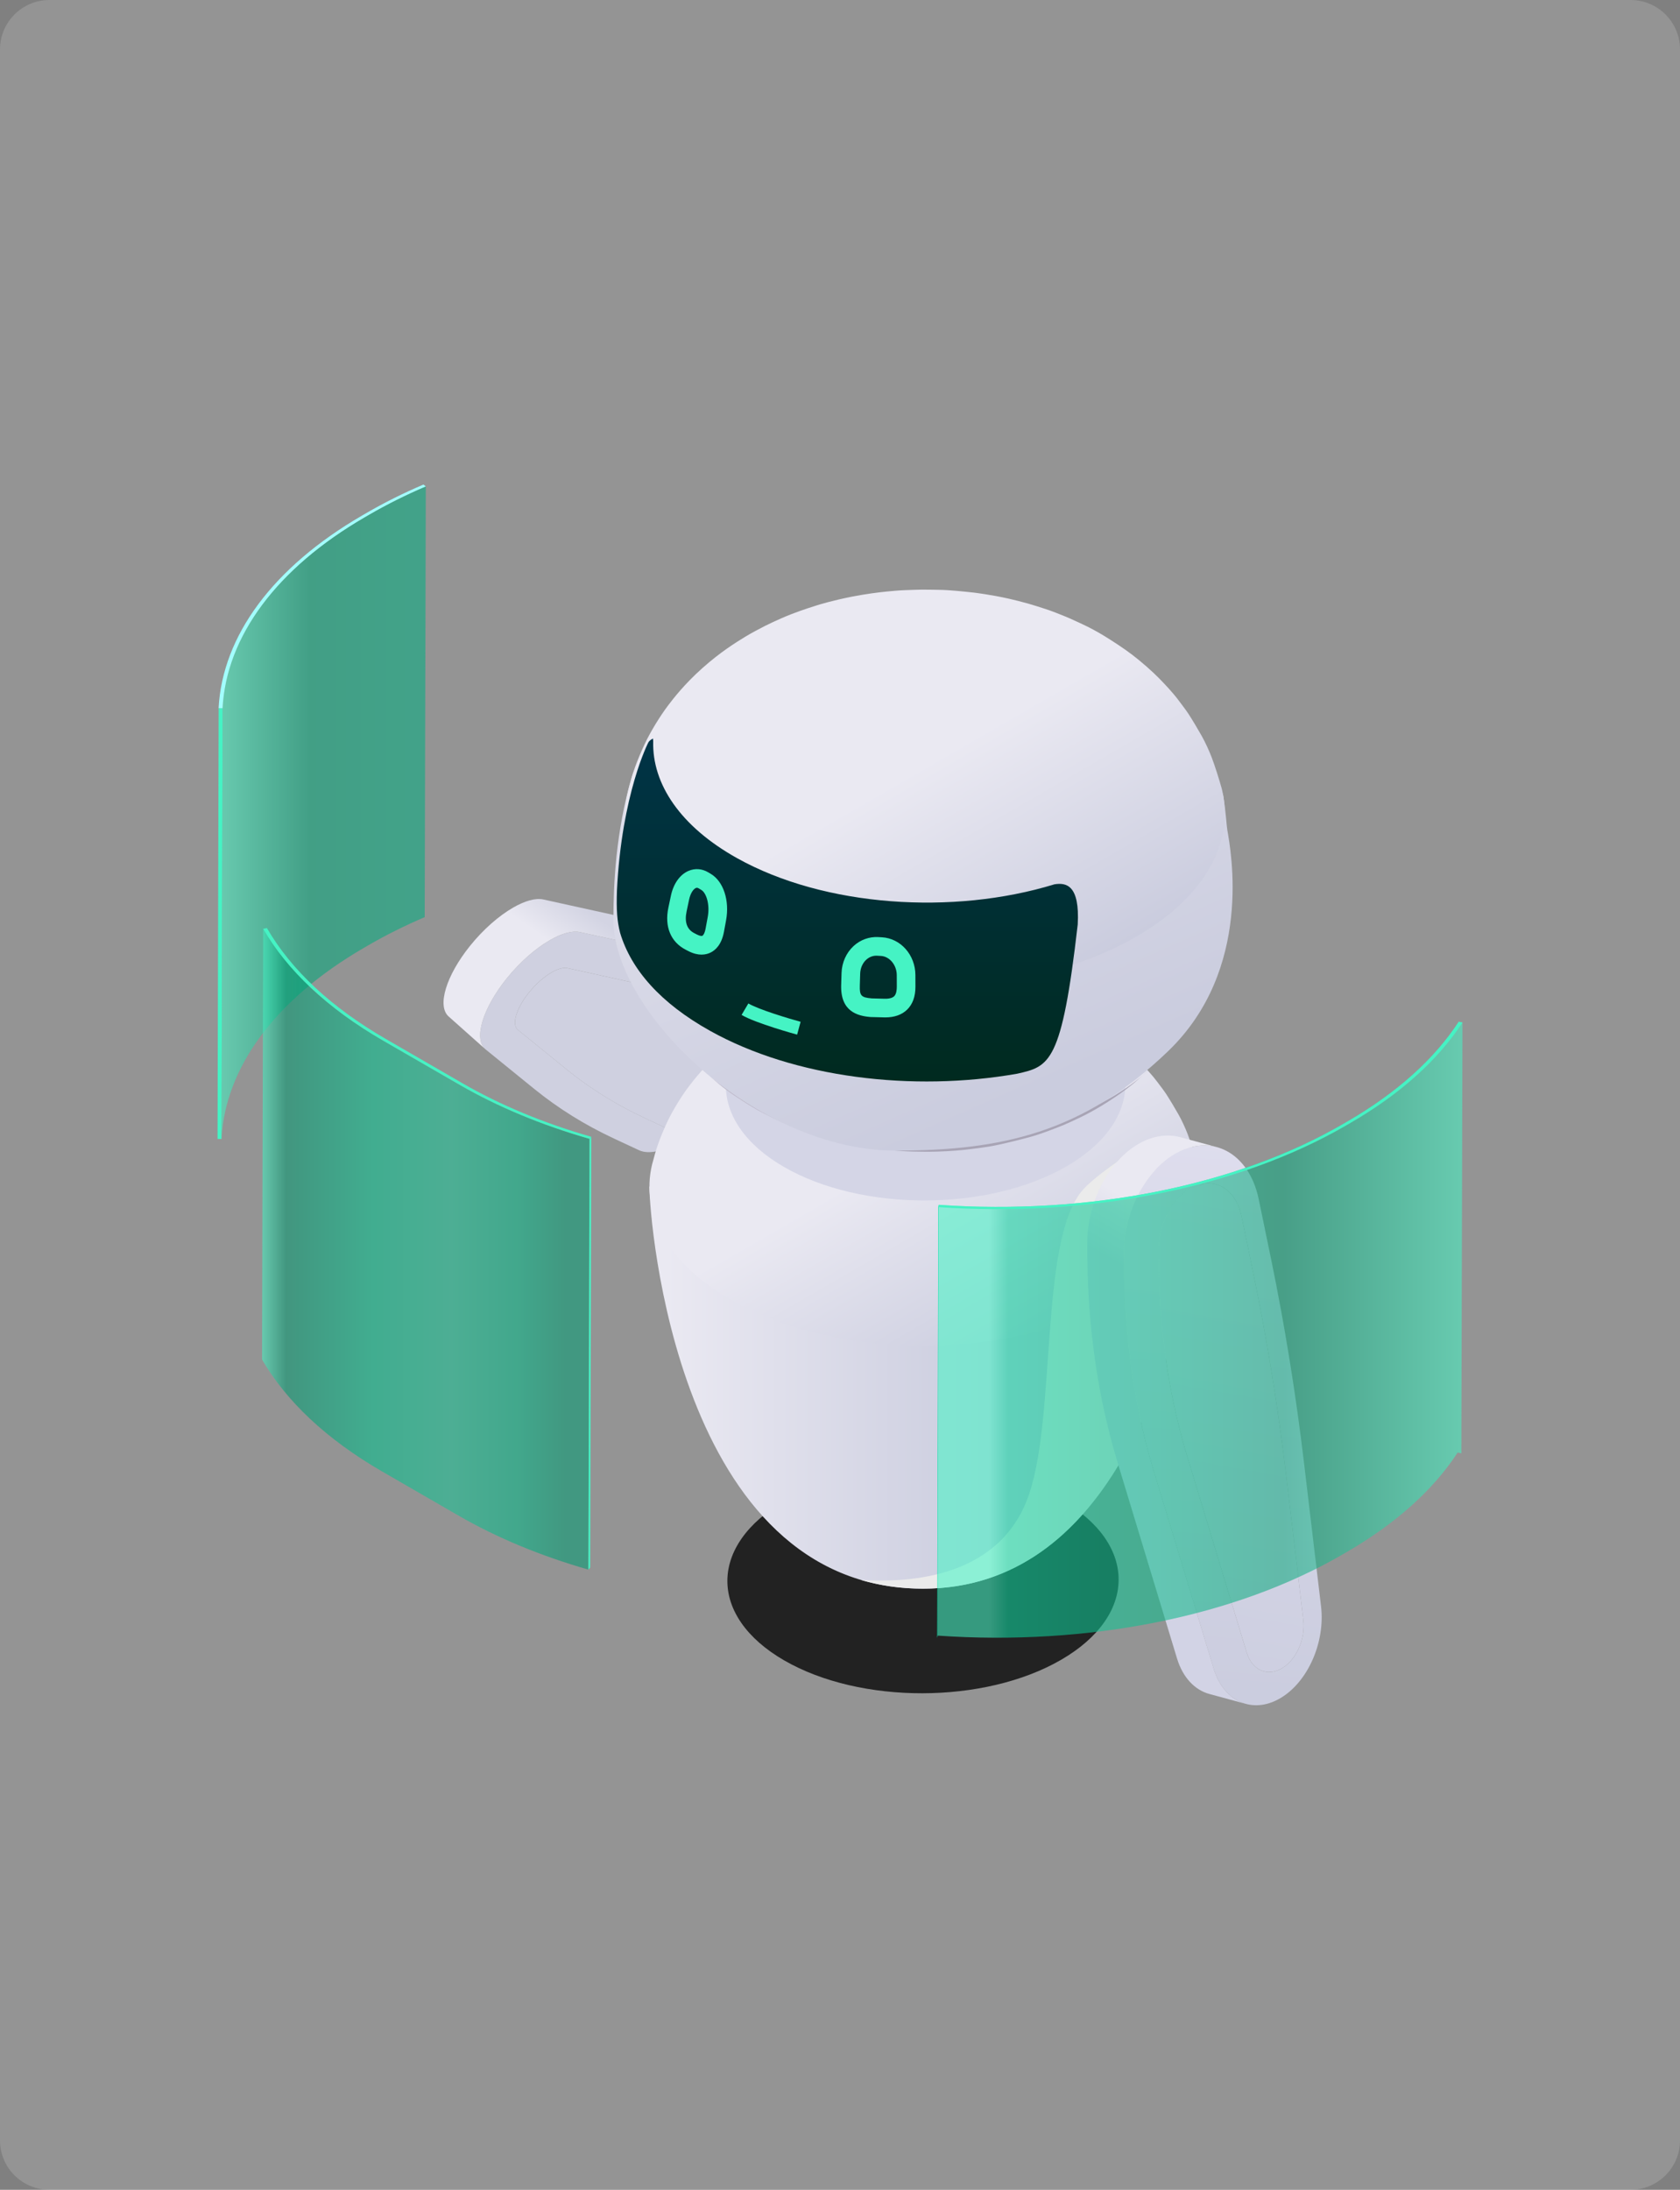 <?xml version="1.0" encoding="utf-8"?>
<!-- Generator: Adobe Illustrator 15.0.0, SVG Export Plug-In . SVG Version: 6.00 Build 0)  -->
<!DOCTYPE svg PUBLIC "-//W3C//DTD SVG 1.1//EN" "http://www.w3.org/Graphics/SVG/1.1/DTD/svg11.dtd">
<svg version="1.1" id="Layer_1" xmlns="http://www.w3.org/2000/svg" xmlns:xlink="http://www.w3.org/1999/xlink" x="0px" y="0px"
	 width="544px" height="708.662px" viewBox="0 -76.331 544 708.662" enable-background="new 0 -76.331 544 708.662"
	 xml:space="preserve">
<rect x="0" y="-76.331" width="544" height="708.662" fill="#808080" stroke="none"/>
<path fill="#FFFFFF" fill-opacity="0.16" d="M16-76.331h512c8.837,0,16,7.164,16,16v676.662c0,8.837-7.163,16-16,16H16
	c-8.836,0-16-7.163-16-16V-60.331C0-69.167,7.164-76.331,16-76.331z"/>
<path fill="#222222" d="M253.942,461.011c24.662,14.236,64.77,14.168,89.586-0.16c24.814-14.328,24.94-37.483,0.278-51.719
	c-24.66-14.237-64.769-14.17-89.584,0.158C229.412,423.619,229.287,446.774,253.942,461.011z"/>
<linearGradient id="SVGID_1_" gradientUnits="userSpaceOnUse" x1="301.176" y1="100.777" x2="367.343" y2="100.777" gradientTransform="matrix(1 0 0 -1 -229.465 287.439)">
	<stop  offset="0" style="stop-color:#45F3C4"/>
	<stop  offset="0.438" style="stop-color:#01A77A"/>
	<stop  offset="0.923" style="stop-color:#01AE80"/>
</linearGradient>
<path opacity="0.56" fill="url(#SVGID_1_)" enable-background="new    " d="M119.539,90.21l-1.461,0.851
	c-28.417,16.513-44.758,38.459-46.008,61.791L71.71,292.267c1.25-23.332,17.586-45.272,46.007-61.791l1.461-0.851
	c5.706-3.314,11.874-6.396,18.339-9.152l0.36-139.416C131.419,83.813,125.25,86.894,119.539,90.21z"/>
<path fill="#45F3C4" d="M72.08,152.852l-0.359,139.421l-1.278-0.028l0.359-139.416L72.08,152.852z"/>
<path fill="#A2FFFF" d="M137.118,80.482l0.759,0.599c-6.459,2.756-12.628,5.838-18.339,9.152l-1.461,0.845
	c-28.417,16.513-44.759,38.459-46.008,61.791l-1.284-0.022c1.261-23.521,17.729-45.644,46.379-62.288l1.461-0.844
	C124.382,86.359,130.602,83.26,137.118,80.482z"/>
<path fill="#CFD0E0" d="M178.609,238.369c-2.425,1.403-5.067,3.697-7.332,6.517c-4.131,5.13-5.677,10.379-3.561,12.079
	l15.744,12.776c7.629,6.191,16.068,11.44,25.289,15.737l8.188,3.816c1.906,0.891,4.89,0.2,8.24-1.733
	c2.219-1.279,6.179-5.359,6.915-5.381c7.47-7.305,11.772-16.668,9.404-20.469l-0.839-1.357c-3.595-5.832-8.548-10.242-14.75-13.135
	c-2.625-1.222-5.466-2.175-8.519-2.843l-33.603-7.4C182.438,236.68,180.612,237.216,178.609,238.369z"/>
<path fill="#CFD0E0" d="M164.05,240.354c4.308-5.358,9.335-9.729,13.934-12.382c3.795-2.192,7.292-3.214,9.843-2.648l33.597,7.401
	c3.23,0.707,6.243,1.717,9.022,3.007c6.573,3.063,11.817,7.737,15.623,13.905l0.839,1.358c3.84,6.231-3.127,21.393-15.31,33.323
	c-3.777,3.697-7.646,6.676-11.263,8.759c-5.444,3.145-10.306,4.269-13.41,2.824l-8.188-3.817c-9.375-4.371-17.951-9.712-25.711-16
	l-15.743-12.775C153.265,260.051,156.181,250.14,164.05,240.354z M183.451,269.728c7.629,6.191,16.068,11.44,25.289,15.737
	l8.188,3.817c1.906,0.89,4.89,0.2,8.24-1.734c2.219-1.283,6.179-5.358,6.915-5.381c7.47-7.304,11.772-16.668,9.404-20.468
	l-0.839-1.358c-3.595-5.831-8.548-10.241-14.75-13.135c-2.625-1.221-5.466-2.174-8.519-2.842l-33.603-7.401
	c-1.347-0.296-3.173,0.24-5.176,1.394c-2.425,1.403-5.067,3.697-7.332,6.516c-4.131,5.13-5.677,10.379-3.56,12.08L183.451,269.728z"
	/>
<linearGradient id="SVGID_2_" gradientUnits="userSpaceOnUse" x1="399.516" y1="15.212" x2="437.921" y2="70.061" gradientTransform="matrix(1 0 0 -1 -229.465 287.439)">
	<stop  offset="0.604" style="stop-color:#EAE9F2"/>
	<stop  offset="0.834" style="stop-color:#D3D4E3"/>
</linearGradient>
<path fill="url(#SVGID_2_)" d="M152.184,229.788c4.308-5.357,9.341-9.729,13.934-12.382c3.795-2.191,7.293-3.212,9.843-2.647
	l33.598,7.4c3.229,0.708,6.242,1.718,9.021,3.007c3.287,1.535,6.242,3.471,8.85,5.786l11.863,10.563
	c-2.608-2.322-5.563-4.257-8.85-5.786c-2.779-1.295-5.792-2.299-9.021-3.007l-33.598-7.4c-2.55-0.56-6.054,0.456-9.843,2.647
	c-4.593,2.652-9.626,7.023-13.934,12.382c-7.766,9.661-10.71,19.452-6.91,22.836l-11.863-10.563
	C141.474,249.24,144.418,239.454,152.184,229.788z"/>
<linearGradient id="SVGID_3_" gradientUnits="userSpaceOnUse" x1="617.964" y1="-85.273" x2="439.747" y2="-85.273" gradientTransform="matrix(1 0 0 -1 -229.465 287.439)">
	<stop  offset="0.371" style="stop-color:#CACCDE"/>
	<stop  offset="0.969" style="stop-color:#EAE9F2"/>
</linearGradient>
<path fill="url(#SVGID_3_)" d="M210.283,307.643c0,10.619,8.998,130.139,88.592,130.139S388.5,311.991,388.5,307.672
	C384.854,307.678,210.283,307.643,210.283,307.643z"/>
<path fill="#C0BACA" d="M274.445,286.482c14.117,7.92,36.689,7.691,50.407-0.508c13.724-8.205,13.403-21.278-0.714-29.198
	c-14.116-7.92-36.689-7.692-50.406,0.508C260.009,265.489,260.328,278.562,274.445,286.482z"/>
<linearGradient id="SVGID_4_" gradientUnits="userSpaceOnUse" x1="560.941" y1="-74.319" x2="493.284" y2="42.868" gradientTransform="matrix(1 0 0 -1 -229.465 287.439)">
	<stop  offset="0" style="stop-color:#CACCDE"/>
	<stop  offset="0.56" style="stop-color:#EAE9F2"/>
</linearGradient>
<path fill="url(#SVGID_4_)" d="M211.133,300.581c0.53-2.07,1.301-4.827,2.02-6.841c0.764-2.14,1.945-4.942,2.915-6.996
	c1.706-3.624,4.525-8.251,7.013-11.521c1.415-1.854,4.725-6.202,10.145-11.024c5.427-4.821,9.963-7.606,12.674-9.266
	c1.734-1.063,4.137-2.334,5.951-3.26c1.421-0.724,3.367-1.603,4.827-2.248c4.023-1.763,7.356-2.829,10.579-3.856
	c0.44-0.144,4.457-1.404,10.431-2.579c3.933-0.776,8.041-1.301,10.362-1.518c1.541-0.144,3.601-0.349,5.153-0.395
	c1.546-0.051,3.611-0.147,5.158-0.165c1.552-0.017,3.617,0.045,5.164,0.063c3.24,0.039,7.2,0.473,10.385,0.827
	c0.046,0.006,5.119,0.599,10.499,1.832c1.712,0.388,3.977,0.964,5.666,1.437c1.523,0.428,3.533,1.09,5.039,1.57
	c1.872,0.599,4.313,1.573,6.134,2.321c1.483,0.611,3.418,1.535,4.879,2.203c1.957,0.891,4.485,2.266,6.322,3.383
	c2.692,1.639,6.22,3.943,8.713,5.86c2.465,1.901,5.621,4.622,7.8,6.848c1.832,1.86,4.217,4.416,5.77,6.517
	c0.89,1.204,2.128,2.772,2.943,4.029c1.244,1.91,2.796,4.529,3.926,6.516c1.063,1.86,2.255,4.473,3.014,6.471
	c1.044,2.738,2.203,6.477,3.001,9.3c3.731,15.259-4.336,31.345-24.33,43.292c-34.299,20.509-90.715,21.073-126.007,1.273
	C216.148,332.786,207.384,316.301,211.133,300.581z M274.447,286.476c14.117,7.92,36.689,7.691,50.406-0.509
	c13.724-8.204,13.404-21.277-0.713-29.197c-14.116-7.92-36.689-7.692-50.406,0.508C260.011,265.483,260.33,278.556,274.447,286.476z
	"/>
<path fill="#EBEBEB" d="M278.762,434.968c6.146,1.826,12.834,2.823,20.108,2.823c60.267,0,80.655-72.13,87-109.03
	c-11.783-8.92-8.04-25.519-14.961-29.553c-2.916-1.688-4.673-2.664-4.673-2.664c-0.908,0.741-12.28,7.965-16.16,12.845
	c-13.358,16.82-8.098,71.61-16.776,97.652C325.825,429.467,303.736,436.508,278.762,434.968z"/>
<path fill="#D4D5E6" d="M253.851,301.309c25.181,14.54,66.133,14.465,91.468-0.165s25.466-38.271,0.284-52.811
	c-25.181-14.539-66.133-14.465-91.467,0.166C228.801,263.124,228.676,286.77,253.851,301.309z"/>
<linearGradient id="SVGID_5_" gradientUnits="userSpaceOnUse" x1="542.572" y1="4.856" x2="404.792" y2="4.856" gradientTransform="matrix(1 0 0 -1 -229.465 287.439)">
	<stop  offset="0.235" style="stop-color:#A8A4B5"/>
	<stop  offset="1" style="stop-color:#DBD3E2"/>
</linearGradient>
<path fill="url(#SVGID_5_)" d="M356.833,281.441c-2.014,1.227-4.771,2.767-6.904,3.776c-5.313,2.506-5.313,2.506-10.83,4.589
	c-1.654,0.622-3.902,1.363-5.609,1.832c-3.104,0.85-7.28,1.865-10.425,2.55c-1.666,0.366-3.908,0.742-5.604,0.953
	c-1.626,0.199-3.794,0.502-5.426,0.662c-1.632,0.166-3.818,0.33-5.461,0.417c-1.639,0.091-3.829,0.159-5.467,0.177
	c-1.648,0.017-3.84-0.046-5.489-0.069c-1.688-0.022-3.948-0.16-5.632-0.319c-3.258-0.319-7.594-0.872-10.836-1.363
	c-1.758-0.269-4.086-0.736-5.814-1.153c-1.58-0.382-3.697-0.878-5.261-1.324c-1.883-0.529-4.365-1.329-6.225-1.923
	c-2.197-0.707-5.061-1.848-7.184-2.761c-2.847-1.221-6.551-3.053-9.267-4.542c-2.322-1.273-5.289-3.196-7.498-4.656
	c-1.523-1.01-3.48-2.465-4.89-3.629c-2.048-1.695-4.684-4.069-6.624-5.889c3.868,3.834,8.707,7.429,14.504,10.659
	c33.826,18.857,87.554,18.315,120.005-1.217c4.655-2.801,8.615-5.843,11.891-9.049c-1.592,1.5-3.772,3.44-5.432,4.867
	c-0.782,0.673-1.884,1.495-2.705,2.128C362.413,277.886,359.252,279.969,356.833,281.441z"/>
<linearGradient id="SVGID_6_" gradientUnits="userSpaceOnUse" x1="612.585" y1="-111.396" x2="470.003" y2="210.923" gradientTransform="matrix(1 0 0 -1 -229.465 287.439)">
	<stop  offset="0.371" style="stop-color:#CACCDE"/>
	<stop  offset="0.969" style="stop-color:#EAE9F2"/>
</linearGradient>
<path fill="url(#SVGID_6_)" d="M289.995,296.028c-44.775,0-91.371-44.473-91.371-74.801c0-10.904,0.708-28.469,6.077-46.493
	c9.569-32.12,187.861-16.217,191.427,6.642c0.868,5.54,1.05,9.518,1.278,10.841c1.17,6.79,8.434,45.118-19.179,71.651
	C350.628,290.407,323.941,296.028,289.995,296.028z"/>
<linearGradient id="SVGID_7_" gradientUnits="userSpaceOnUse" x1="563.948" y1="41.343" x2="490.261" y2="168.973" gradientTransform="matrix(1 0 0 -1 -229.465 287.439)">
	<stop  offset="0" style="stop-color:#CACCDE"/>
	<stop  offset="0.56" style="stop-color:#EAE9F2"/>
</linearGradient>
<path fill="url(#SVGID_7_)" d="M203.403,179.473c0.576-2.261,1.415-5.255,2.197-7.452c0.833-2.334,2.123-5.381,3.178-7.618
	c1.86-3.943,4.93-8.987,7.641-12.547c1.54-2.021,5.141-6.751,11.052-12.006c5.906-5.255,10.848-8.285,13.803-10.095
	c1.889-1.157,4.508-2.539,6.482-3.549c1.547-0.793,3.664-1.746,5.261-2.448c4.383-1.923,8.012-3.08,11.521-4.199
	c0.479-0.154,4.856-1.529,11.36-2.808c4.279-0.844,8.759-1.415,11.287-1.654c1.684-0.154,3.92-0.376,5.608-0.429
	c1.685-0.057,3.933-0.165,5.621-0.182s3.937,0.045,5.626,0.068c3.532,0.046,7.846,0.519,11.309,0.896
	c0.053,0.006,5.575,0.656,11.436,1.991c1.861,0.428,4.331,1.05,6.169,1.57c1.66,0.467,3.845,1.186,5.489,1.711
	c2.043,0.65,4.695,1.712,6.682,2.527c1.62,0.662,3.72,1.672,5.313,2.397c2.134,0.97,4.884,2.465,6.887,3.68
	c2.933,1.786,6.772,4.291,9.488,6.385c2.688,2.066,6.117,5.039,8.497,7.458c1.991,2.026,4.594,4.811,6.288,7.094
	c0.971,1.312,2.316,3.023,3.207,4.388c1.358,2.082,3.047,4.935,4.273,7.098c1.153,2.026,2.454,4.873,3.287,7.054
	c1.136,2.983,2.396,7.058,3.264,10.128c4.063,16.622-4.725,34.139-26.499,47.148c-37.357,22.334-98.8,22.956-137.236,1.387
	C208.864,214.548,199.323,196.591,203.403,179.473z"/>
<linearGradient id="SVGID_8_" gradientUnits="userSpaceOnUse" x1="503.845" y1="13.78" x2="503.845" y2="124.764" gradientTransform="matrix(1 0 0 -1 -229.465 287.439)">
	<stop  offset="0" style="stop-color:#002A1F"/>
	<stop  offset="1" style="stop-color:#003447"/>
</linearGradient>
<path fill="url(#SVGID_8_)" d="M199.771,211.935c-0.2,6.26,0.051,9.809,1.039,13.661c3.56,11.827,13.021,22.692,29.118,31.668
	c27.326,15.24,65.591,19.816,99.399,13.889c10.551-2.374,14.494-3.264,19.651-48.336c0.69-12.673-3.657-13.592-7.525-12.97
	c-32.811,10.064-74.465,7.325-102.755-8.445c-18.448-10.288-27.549-24.074-27.184-37.797c-0.017-0.28-0.04-0.65-0.063-0.931
	c-0.627,0.343-1.044,0.571-1.466,1.182C209.985,163.856,201.317,180.364,199.771,211.935z"/>
<path fill="#45F3C4" d="M286.628,252.92c2.99,0,5.375-0.839,7.093-2.499c1.803-1.746,2.717-4.263,2.705-7.475l-0.012-3.726
	c-0.018-6.522-4.787-11.898-10.854-12.229l-1.244-0.068c-2.823-0.147-5.699,0.862-7.901,2.883c-2.386,2.19-3.812,5.375-3.915,8.74
	l-0.12,3.897c-0.268,8.56,5.284,10.009,9.49,10.351l0.165,0.006l3.988,0.104C286.229,252.92,286.43,252.92,286.628,252.92z
	 M283.741,232.949c0.086,0,0.166,0,0.251,0.005l1.244,0.069c2.824,0.154,5.136,2.95,5.146,6.219l0.012,3.727
	c0,1.038-0.143,2.42-0.867,3.115c-0.754,0.73-2.231,0.839-3.31,0.793l-3.932-0.107c-3.425-0.286-3.966-0.886-3.869-4.144l0.12-3.896
	c0.057-1.752,0.77-3.384,1.963-4.479C281.424,233.405,282.57,232.949,283.741,232.949z"/>
<path fill="#45F3C4" d="M227.159,232.602c1.215,0,2.202-0.309,2.944-0.673c1.546-0.76,3.549-2.54,4.32-6.705l0.684-3.721
	c1.181-6.386-0.833-12.554-4.89-15.002l-0.85-0.508c-2.043-1.226-4.337-1.396-6.454-0.473c-2.784,1.21-4.85,4.142-5.671,8.034
	l-0.811,3.834c-1.306,6.156,0.748,11.127,5.626,13.638l0.902,0.462C224.562,232.305,225.972,232.602,227.159,232.602z
	 M225.664,210.964c0.154,0,0.348,0.053,0.593,0.2l0.845,0.508c1.603,0.965,2.818,4.707,2.071,8.736l-0.685,3.72
	c-0.302,1.621-0.799,2.261-1.05,2.386c-0.234,0.114-0.867,0.04-1.734-0.399l-0.896-0.462c-2.374-1.221-3.207-3.584-2.482-7.02
	l0.81-3.84c0.451-2.128,1.415-3.418,2.18-3.743C225.418,211.004,225.527,210.964,225.664,210.964z"/>
<linearGradient id="SVGID_9_" gradientUnits="userSpaceOnUse" x1="609.064" y1="-208.455" x2="645.811" y2="-1.518" gradientTransform="matrix(1 0 0 -1 -229.465 287.439)">
	<stop  offset="0" style="stop-color:#CACCDE"/>
	<stop  offset="1" style="stop-color:#DFDEEE"/>
</linearGradient>
<path fill="url(#SVGID_9_)" d="M385.362,308.24c-5.884,3.396-10.248,11.532-10.186,19.995l0.029,3.629
	c0.125,15.588,1.694,30.755,4.673,45.174c1.261,6.101,2.768,12.046,4.52,17.821l19.314,63.633c1.695,5.609,6.608,7.835,11.304,5.113
	c4.702-2.699,7.749-9.518,7.008-15.686l-5.468-46.042c-2.646-22.306-6.19-44.206-10.612-65.621l-3.932-19.018
	c-1.518-7.355-6.711-11.629-12.741-10.482C388.849,307.693,386.601,307.527,385.362,308.24z"/>
<linearGradient id="SVGID_10_" gradientUnits="userSpaceOnUse" x1="619.238" y1="-193.335" x2="632.389" y2="4.704" gradientTransform="matrix(1 0 0 -1 -229.465 287.439)">
	<stop  offset="0" style="stop-color:#CACCDE"/>
	<stop  offset="1" style="stop-color:#DFDEEE"/>
</linearGradient>
<path fill="url(#SVGID_10_)" d="M380.487,297.067c2.024-1.169,4.159-1.991,6.355-2.407c9.826-1.861,18.26,5.078,20.736,17.066
	l3.932,19.019c4.502,21.774,8.103,44.039,10.79,66.722l5.466,46.042c1.393,11.76-4.354,24.627-13.317,29.803
	c-8.958,5.175-18.236,0.975-21.483-9.712l-19.314-63.634c-1.86-6.117-3.452-12.417-4.788-18.877
	c-3.155-15.263-4.815-31.325-4.947-47.834l-0.028-3.635C363.785,315.857,370.889,302.614,380.487,297.067z M379.876,377.044
	c1.261,6.1,2.768,12.045,4.519,17.82l19.315,63.634c1.695,5.609,6.608,7.834,11.304,5.112c4.702-2.699,7.749-9.517,7.008-15.686
	l-5.467-46.042c-2.647-22.306-6.19-44.212-10.613-65.62l-3.932-19.019c-1.518-7.354-6.71-11.629-12.742-10.481
	c-0.428,0.936-2.676,0.765-3.914,1.478c-5.883,3.396-10.247,11.532-10.185,19.994l0.028,3.629
	C375.328,347.463,376.898,362.63,379.876,377.044z"/>
<linearGradient id="SVGID_11_" gradientUnits="userSpaceOnUse" x1="577.216" y1="-159.592" x2="654.662" y2="-25.452" gradientTransform="matrix(1 0 0 -1 -229.465 287.439)">
	<stop  offset="0.68" style="stop-color:#D2D3E5"/>
	<stop  offset="0.813" style="stop-color:#EAE9F2"/>
</linearGradient>
<path fill="url(#SVGID_11_)" d="M368.65,293.857c2.025-1.17,4.159-1.992,6.356-2.408c2.51-0.474,4.931-0.377,7.185,0.234
	l11.845,3.218c-2.254-0.61-4.673-0.713-7.185-0.234c-2.201,0.417-4.336,1.244-6.355,2.408c-9.598,5.541-16.702,18.79-16.593,32.553
	l0.027,3.636c0.132,16.502,1.792,32.564,4.947,47.834c1.336,6.459,2.933,12.753,4.788,18.876l19.315,63.634
	c1.883,6.191,5.785,10.208,10.476,11.48l-11.84-3.213c-4.696-1.272-8.6-5.289-10.482-11.48L361.82,396.76
	c-1.86-6.117-3.452-12.416-4.788-18.877c-3.155-15.263-4.815-31.325-4.947-47.827l-0.028-3.641
	C351.948,312.647,359.052,299.398,368.65,293.857z"/>
<path fill="#00E3A6" d="M303.98,313.566l-0.354,139.416l-0.154,0.737l0.359-139.417L303.98,313.566z"/>
<linearGradient id="SVGID_12_" gradientUnits="userSpaceOnUse" x1="533.092" y1="-66.553" x2="703.024" y2="-66.553" gradientTransform="matrix(1 0 0 -1 -229.465 287.439)">
	<stop  offset="0.098" style="stop-color:#45F3C4"/>
	<stop  offset="0.134" style="stop-color:#0ED59F"/>
	<stop  offset="0.658" style="stop-color:#0EA67D"/>
	<stop  offset="1" style="stop-color:#45F3C4"/>
</linearGradient>
<path opacity="0.57" fill="url(#SVGID_12_)" enable-background="new    " d="M472.361,254.321
	c-7.903,12.108-19.972,22.927-35.862,32.165l-1.455,0.844c-34.551,20.074-82.316,29.644-131.058,26.242l-0.359,139.417
	c48.742,3.4,96.513-6.169,131.057-26.243l1.455-0.844c15.897-9.238,27.96-20.057,35.863-32.165l1.198,0.262l0.359-139.416
	L472.361,254.321z"/>
<path fill="#45F3C4" d="M473.56,254.581l-1.198-0.262c-7.903,12.108-19.972,22.927-35.862,32.165l-1.455,0.844
	c-34.551,20.074-82.316,29.644-131.058,26.242l-0.148,0.736c11.749,0.821,23.675,0.885,35.441,0.193
	c11.84-0.695,23.537-2.155,34.772-4.348c11.44-2.225,22.441-5.215,32.695-8.884c10.551-3.772,20.377-8.285,29.21-13.421l1.455-0.845
	C453.429,277.696,465.594,266.786,473.56,254.581z"/>
<linearGradient id="SVGID_13_" gradientUnits="userSpaceOnUse" x1="314.328" y1="-40.493" x2="420.369" y2="-40.493" gradientTransform="matrix(1 0 0 -1 -229.465 287.439)">
	<stop  offset="0" style="stop-color:#45F3C4"/>
	<stop  offset="0.074" style="stop-color:#01986F"/>
	<stop  offset="0.339" style="stop-color:#00C18D"/>
	<stop  offset="0.578" style="stop-color:#15C394"/>
	<stop  offset="0.781" style="stop-color:#01B786"/>
	<stop  offset="0.923" style="stop-color:#009C72"/>
</linearGradient>
<path opacity="0.56" fill="url(#SVGID_13_)" enable-background="new    " d="M148.788,274.705l-24.696-14.259
	c-8.953-5.17-16.827-10.922-23.401-17.09c-6.39-5.997-11.594-12.435-15.469-19.121l-0.359,139.416
	c3.875,6.688,9.079,13.118,15.469,19.121c6.573,6.174,14.448,11.92,23.401,17.09l24.695,14.259
	c12.405,7.162,26.573,13.051,42.117,17.508l0.359-139.418C175.361,287.761,161.193,281.866,148.788,274.705z"/>
<path fill="#45F3C4" d="M191.461,291.547l-0.36,139.418l-0.564,0.667l0.359-139.417L191.461,291.547z"/>
<path fill="#45F3C4" d="M86.43,224.01c7.886,13.614,20.861,25.699,38.555,35.92l24.696,14.259
	c12.302,7.104,26.362,12.947,41.78,17.369l-0.565,0.662c-15.543-4.456-29.711-10.346-42.116-17.507l-24.696-14.259
	c-8.953-5.17-16.827-10.922-23.401-17.09c-6.391-5.997-11.595-12.434-15.469-19.121L86.43,224.01z"/>
<path fill="#45F3C4" d="M258.117,258.494l1.13-4.154c-3.543-0.964-13.506-3.92-16.924-5.934l-2.191,3.709
	C244.754,254.837,257.575,258.346,258.117,258.494z"/>
</svg>
